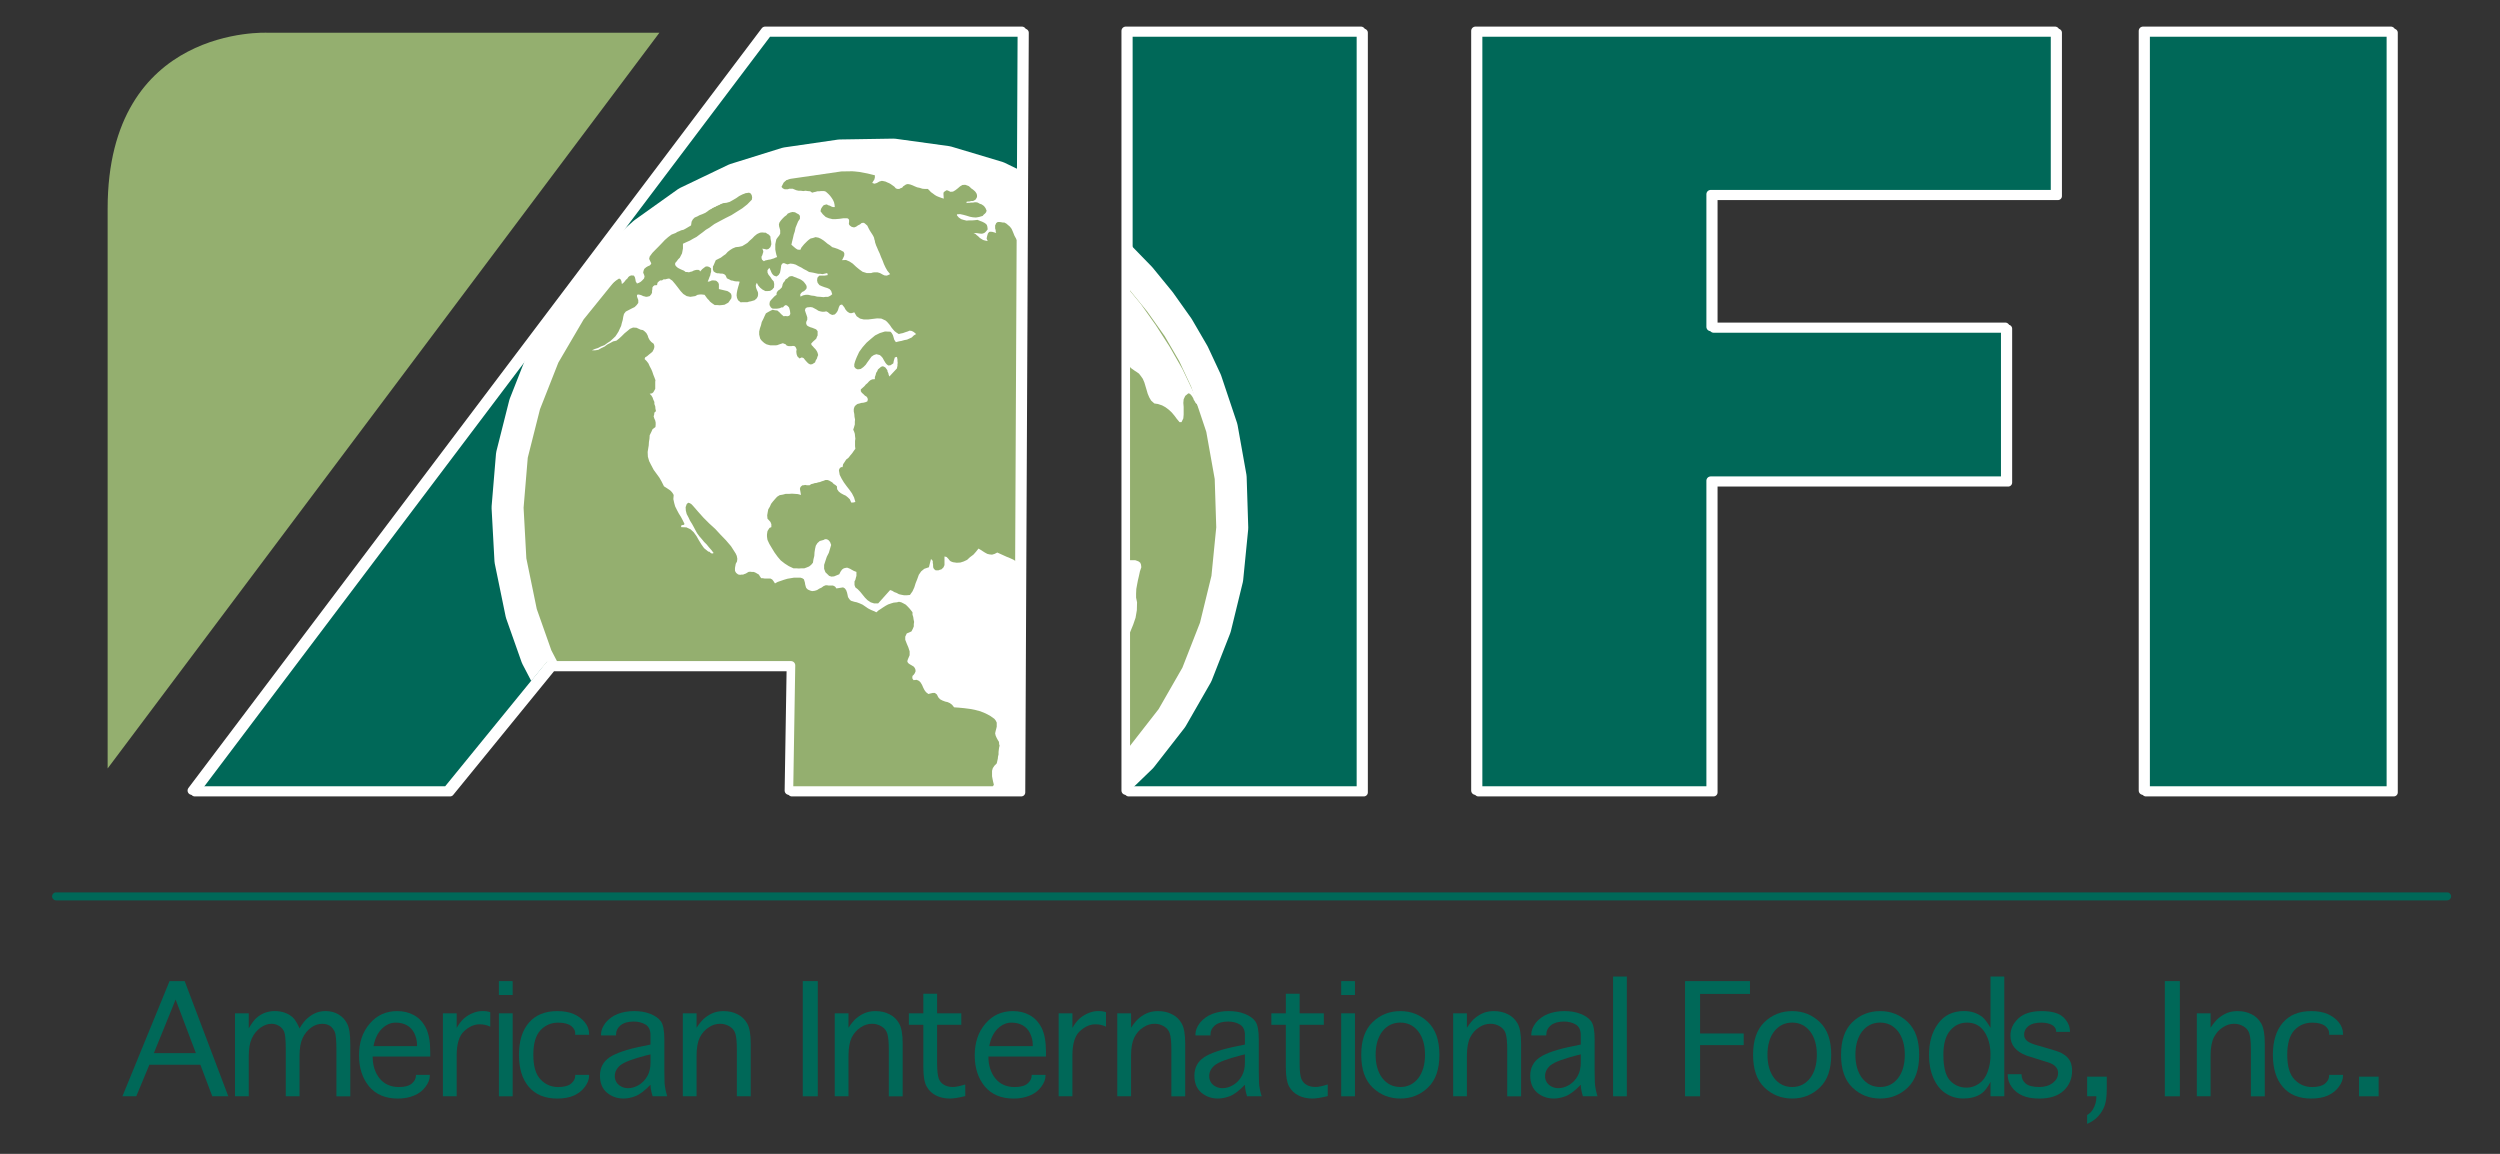 <?xml version="1.0" encoding="utf-8"?>
<!-- Generator: Adobe Illustrator 15.0.0, SVG Export Plug-In . SVG Version: 6.00 Build 0)  -->
<!DOCTYPE svg PUBLIC "-//W3C//DTD SVG 1.1//EN" "http://www.w3.org/Graphics/SVG/1.1/DTD/svg11.dtd">
<svg version="1.1" id="Layer_1" xmlns="http://www.w3.org/2000/svg" xmlns:xlink="http://www.w3.org/1999/xlink" x="0px" y="0px"
	 width="234px" height="108px" viewBox="0 0 234 108" enable-background="new 0 0 234 108" xml:space="preserve">
<rect x="0" y="0" width="234" height="108" fill="#333333" stroke="none"/>
<g>
	<g>
		<path fill="#006858" d="M16.438,93.561l-2.036,5.01h3.932L16.438,93.561z M13.983,99.658l-1.228,2.955h-1.297l4.411-10.779h1.417
			l4.082,10.779h-1.497l-1.118-2.955H13.983z"/>
		<path fill="#006858" d="M23.284,98.84v3.773h-1.288v-7.766h1.288v1.406c0.27-0.469,0.519-0.798,0.759-1.008
			c0.239-0.2,0.499-0.36,0.778-0.458c0.29-0.101,0.589-0.151,0.909-0.151c0.319,0,0.628,0.053,0.918,0.151
			c0.289,0.098,0.539,0.249,0.759,0.446c0.209,0.201,0.419,0.541,0.628,1.02c0.27-0.449,0.529-0.777,0.789-0.986
			c0.25-0.211,0.519-0.371,0.789-0.479c0.269-0.101,0.559-0.151,0.868-0.151c0.439,0,0.838,0.1,1.198,0.311
			c0.35,0.199,0.629,0.498,0.818,0.879c0.2,0.379,0.29,1.02,0.29,1.938v4.85h-1.298v-4.312c0-0.907-0.049-1.487-0.16-1.727
			c-0.109-0.239-0.259-0.431-0.449-0.558c-0.2-0.121-0.429-0.19-0.699-0.19c-0.389,0-0.749,0.118-1.068,0.358
			c-0.329,0.239-0.589,0.56-0.778,0.957c-0.199,0.409-0.299,0.969-0.299,1.697v3.773h-1.287v-4.312c0-0.908-0.05-1.488-0.15-1.727
			c-0.1-0.239-0.26-0.42-0.479-0.549c-0.22-0.131-0.449-0.199-0.708-0.199c-0.349,0-0.699,0.129-1.038,0.369
			c-0.34,0.25-0.609,0.58-0.799,0.988C23.384,97.594,23.284,98.141,23.284,98.84z"/>
		<path fill="#006858" d="M34.96,97.921h4.072v-0.157c0-0.361-0.09-0.711-0.25-1.049c-0.169-0.34-0.409-0.59-0.699-0.75
			c-0.299-0.169-0.648-0.248-1.047-0.248c-0.469,0-0.898,0.188-1.298,0.578C35.35,96.686,35.09,97.223,34.96,97.921z
			 M38.933,100.677v-0.071h1.297v0.071c0,0.349-0.139,0.698-0.409,1.058c-0.27,0.361-0.619,0.629-1.068,0.809
			c-0.439,0.189-0.948,0.28-1.517,0.28c-1.167,0-2.056-0.38-2.694-1.138c-0.628-0.771-0.938-1.737-0.938-2.906
			c0-1.196,0.33-2.184,0.998-2.963c0.668-0.789,1.526-1.178,2.575-1.178c0.579,0,1.097,0.119,1.567,0.379
			c0.469,0.25,0.838,0.648,1.118,1.188c0.27,0.539,0.409,1.288,0.409,2.256v0.429H34.88c0,0.828,0.22,1.508,0.649,2.047
			c0.439,0.539,1.038,0.809,1.807,0.809c0.559,0,0.958-0.111,1.217-0.33C38.803,101.195,38.933,100.945,38.933,100.677z"/>
		<path fill="#006858" d="M42.745,98.779v3.834h-1.288v-7.766h1.288v1.366c0.22-0.389,0.459-0.696,0.719-0.918
			c0.259-0.209,0.529-0.379,0.828-0.487c0.29-0.119,0.589-0.172,0.888-0.172c0.279,0,0.509,0.03,0.709,0.11v1.349
			c-0.31-0.15-0.639-0.221-0.998-0.221c-0.489,0-0.979,0.21-1.447,0.641C42.984,96.936,42.745,97.691,42.745,98.779z"/>
		<path fill="#006858" d="M47.984,93.132h-1.288v-1.298h1.288V93.132z M46.696,102.613v-7.766h1.288v7.766H46.696z"/>
		<path fill="#006858" d="M53.842,100.677v-0.071h1.298v0.071c0,0.349-0.13,0.698-0.399,1.058c-0.259,0.351-0.609,0.619-1.028,0.809
			c-0.429,0.189-0.948,0.28-1.547,0.28c-1.157,0-2.035-0.36-2.664-1.089c-0.619-0.719-0.928-1.726-0.928-3.004
			c0-1.276,0.309-2.285,0.928-3.004c0.629-0.729,1.507-1.088,2.664-1.088c0.599,0,1.118,0.09,1.547,0.279
			c0.419,0.189,0.769,0.449,1.028,0.77c0.27,0.33,0.399,0.697,0.399,1.098v0.068h-1.298v-0.068c0.02-0.29-0.109-0.538-0.369-0.749
			c-0.27-0.209-0.678-0.318-1.228-0.318c-0.658,0-1.208,0.238-1.656,0.708c-0.449,0.479-0.669,1.247-0.669,2.305
			c0,1.06,0.22,1.826,0.669,2.297c0.449,0.479,0.998,0.719,1.656,0.719c0.549,0,0.958-0.111,1.208-0.319
			C53.712,101.205,53.842,100.965,53.842,100.677z"/>
		<path fill="#006858" d="M60.888,99.458v-0.769l-0.379,0.09c-1.268,0.33-2.076,0.629-2.435,0.919
			c-0.35,0.288-0.529,0.629-0.529,1.026c0,0.211,0.05,0.399,0.16,0.58c0.11,0.17,0.259,0.309,0.469,0.408
			c0.2,0.102,0.409,0.141,0.609,0.141c0.349,0,0.698-0.101,1.038-0.311c0.329-0.208,0.598-0.499,0.789-0.848
			C60.798,100.338,60.888,99.93,60.888,99.458z M62.454,102.613h-1.367c-0.13-0.42-0.2-0.779-0.2-1.08
			c-0.549,0.561-1.018,0.919-1.417,1.068c-0.389,0.149-0.759,0.221-1.118,0.221c-0.599,0-1.117-0.191-1.556-0.559
			c-0.429-0.382-0.639-0.9-0.639-1.568c0-0.748,0.3-1.326,0.909-1.736c0.608-0.398,1.656-0.758,3.143-1.047l0.679-0.141v-0.869
			c0-0.479-0.149-0.807-0.459-0.998c-0.31-0.188-0.679-0.287-1.118-0.287c-0.519,0-0.928,0.119-1.217,0.348
			c-0.29,0.24-0.429,0.52-0.429,0.828v0.121h-1.408v-0.109c0-0.34,0.14-0.699,0.419-1.068c0.29-0.358,0.669-0.639,1.138-0.829
			c0.469-0.179,0.988-0.269,1.547-0.269c0.549,0,1.057,0.079,1.506,0.26c0.459,0.181,0.789,0.408,0.999,0.709
			c0.209,0.299,0.319,0.857,0.319,1.687v3.015c0,0.328,0.01,0.678,0.02,1.037C62.225,101.704,62.305,102.133,62.454,102.613z"/>
		<path fill="#006858" d="M65.199,98.801v3.812h-1.288v-7.766h1.288v1.348c0.279-0.42,0.539-0.738,0.798-0.938
			c0.259-0.21,0.529-0.358,0.808-0.468c0.28-0.1,0.589-0.15,0.928-0.15c0.489,0,0.928,0.1,1.307,0.301
			c0.39,0.188,0.688,0.487,0.908,0.877c0.209,0.379,0.319,0.996,0.319,1.855v4.941H68.97V98.23c0-0.697-0.05-1.188-0.14-1.478
			c-0.089-0.289-0.269-0.521-0.539-0.679c-0.27-0.159-0.559-0.249-0.878-0.249c-0.379,0-0.738,0.108-1.078,0.34
			c-0.35,0.219-0.619,0.528-0.829,0.928C65.309,97.493,65.199,98.061,65.199,98.801z"/>
		<rect x="75.139" y="91.834" fill="#006858" width="1.407" height="10.779"/>
		<path fill="#006858" d="M79.42,98.801v3.812h-1.288v-7.766h1.288v1.348c0.279-0.42,0.539-0.738,0.799-0.938
			c0.259-0.21,0.528-0.358,0.809-0.468c0.279-0.1,0.588-0.15,0.927-0.15c0.49,0,0.929,0.1,1.308,0.301
			c0.389,0.188,0.688,0.487,0.908,0.877c0.21,0.379,0.319,0.996,0.319,1.855v4.941h-1.297V98.23c0-0.697-0.05-1.188-0.14-1.478
			c-0.09-0.289-0.27-0.521-0.539-0.679c-0.269-0.159-0.559-0.249-0.878-0.249c-0.379,0-0.738,0.108-1.078,0.34
			c-0.349,0.219-0.619,0.528-0.829,0.928C79.53,97.493,79.42,98.061,79.42,98.801z"/>
		<path fill="#006858" d="M90.348,101.505v1.087c-0.629,0.16-1.108,0.23-1.437,0.23c-0.49,0-0.918-0.09-1.308-0.289
			c-0.379-0.19-0.679-0.48-0.878-0.85c-0.2-0.369-0.3-0.959-0.3-1.767v-3.992h-1.357v-1.077h1.357v-1.836h1.288v1.836h2.265v1.077
			h-2.265v3.623c0,0.677,0.06,1.156,0.16,1.427c0.11,0.26,0.279,0.459,0.509,0.577c0.229,0.132,0.499,0.191,0.818,0.191
			C89.45,101.744,89.839,101.664,90.348,101.505z"/>
		<path fill="#006858" d="M92.594,97.921h4.071v-0.157c0-0.361-0.09-0.711-0.25-1.049c-0.169-0.34-0.409-0.59-0.699-0.75
			c-0.299-0.169-0.648-0.248-1.047-0.248c-0.47,0-0.898,0.188-1.298,0.578C92.983,96.686,92.723,97.223,92.594,97.921z
			 M96.565,100.677v-0.071h1.297v0.071c0,0.349-0.139,0.698-0.409,1.058c-0.27,0.361-0.619,0.629-1.068,0.809
			c-0.439,0.189-0.948,0.28-1.518,0.28c-1.167,0-2.055-0.38-2.694-1.138c-0.628-0.771-0.938-1.737-0.938-2.906
			c0-1.196,0.329-2.184,0.998-2.963c0.668-0.789,1.526-1.178,2.575-1.178c0.579,0,1.097,0.119,1.567,0.379
			c0.469,0.25,0.838,0.648,1.118,1.188c0.27,0.539,0.409,1.288,0.409,2.256v0.429h-5.389c0,0.828,0.22,1.508,0.648,2.047
			c0.439,0.539,1.038,0.809,1.806,0.809c0.559,0,0.958-0.111,1.218-0.33C96.436,101.195,96.565,100.945,96.565,100.677z"/>
		<path fill="#006858" d="M100.377,98.779v3.834H99.09v-7.766h1.288v1.366c0.22-0.389,0.459-0.696,0.719-0.918
			c0.259-0.209,0.529-0.379,0.828-0.487c0.29-0.119,0.589-0.172,0.888-0.172c0.27,0,0.509,0.03,0.709,0.11v1.349
			c-0.309-0.15-0.638-0.221-0.998-0.221c-0.489,0-0.978,0.21-1.448,0.641C100.617,96.936,100.377,97.691,100.377,98.779z"/>
		<path fill="#006858" d="M105.866,98.801v3.812h-1.288v-7.766h1.288v1.348c0.28-0.42,0.539-0.738,0.799-0.938
			c0.259-0.21,0.528-0.358,0.809-0.468c0.279-0.1,0.588-0.15,0.927-0.15c0.489,0,0.929,0.1,1.308,0.301
			c0.39,0.188,0.689,0.487,0.908,0.877c0.21,0.379,0.319,0.996,0.319,1.855v4.941h-1.297V98.23c0-0.697-0.05-1.188-0.14-1.478
			c-0.09-0.289-0.27-0.521-0.539-0.679c-0.27-0.159-0.56-0.249-0.878-0.249c-0.379,0-0.739,0.108-1.078,0.34
			c-0.35,0.219-0.619,0.528-0.828,0.928C105.977,97.493,105.866,98.061,105.866,98.801z"/>
		<path fill="#006858" d="M116.525,99.458v-0.769l-0.38,0.09c-1.267,0.33-2.076,0.629-2.435,0.919
			c-0.349,0.288-0.529,0.629-0.529,1.026c0,0.211,0.05,0.399,0.16,0.58c0.109,0.17,0.259,0.309,0.468,0.408
			c0.2,0.102,0.41,0.141,0.609,0.141c0.35,0,0.698-0.101,1.038-0.311c0.329-0.208,0.599-0.499,0.788-0.848
			C116.435,100.338,116.525,99.93,116.525,99.458z M118.092,102.613h-1.367c-0.129-0.42-0.2-0.779-0.2-1.08
			c-0.548,0.561-1.018,0.919-1.417,1.068c-0.389,0.149-0.758,0.221-1.118,0.221c-0.599,0-1.118-0.191-1.557-0.559
			c-0.429-0.382-0.638-0.9-0.638-1.568c0-0.748,0.299-1.326,0.908-1.736c0.609-0.398,1.657-0.758,3.144-1.047l0.679-0.141v-0.869
			c0-0.479-0.15-0.807-0.459-0.998c-0.31-0.188-0.679-0.287-1.118-0.287c-0.519,0-0.927,0.119-1.217,0.348
			c-0.29,0.24-0.429,0.52-0.429,0.828v0.121h-1.407v-0.109c0-0.34,0.14-0.699,0.419-1.068c0.29-0.358,0.669-0.639,1.138-0.829
			c0.47-0.179,0.988-0.269,1.547-0.269c0.549,0,1.058,0.079,1.508,0.26c0.458,0.181,0.787,0.408,0.997,0.709
			c0.209,0.299,0.318,0.857,0.318,1.687v3.015c0,0.328,0.012,0.678,0.021,1.037C117.861,101.704,117.941,102.133,118.092,102.613z"
			/>
		<path fill="#006858" d="M124.277,101.505v1.087c-0.627,0.16-1.105,0.23-1.437,0.23c-0.489,0-0.918-0.09-1.309-0.289
			c-0.378-0.19-0.679-0.48-0.878-0.85s-0.299-0.959-0.299-1.767v-3.992H119v-1.077h1.355v-1.836h1.289v1.836h2.266v1.077h-2.266
			v3.623c0,0.677,0.059,1.156,0.16,1.427c0.108,0.26,0.278,0.459,0.508,0.577c0.229,0.132,0.498,0.191,0.817,0.191
			C123.381,101.744,123.77,101.664,124.277,101.505z"/>
		<path fill="#006858" d="M126.824,93.132h-1.288v-1.298h1.288V93.132z M125.536,102.613v-7.766h1.288v7.766H125.536z"/>
		<path fill="#006858" d="M131.075,101.744c0.688,0,1.247-0.28,1.677-0.829c0.419-0.548,0.629-1.286,0.629-2.187
			c0-0.906-0.21-1.636-0.629-2.186c-0.43-0.548-0.988-0.827-1.677-0.827c-0.698,0-1.257,0.279-1.687,0.827
			c-0.418,0.55-0.63,1.277-0.63,2.186c0,0.899,0.212,1.639,0.63,2.187C129.818,101.464,130.377,101.744,131.075,101.744z
			 M131.075,102.822c-1.017,0-1.876-0.34-2.595-1.028s-1.068-1.706-1.068-3.063c0-1.356,0.35-2.375,1.068-3.063
			s1.578-1.028,2.595-1.028c1.007,0,1.866,0.34,2.585,1.028s1.068,1.707,1.068,3.063c0,1.357-0.351,2.375-1.068,3.063
			C132.941,102.482,132.082,102.822,131.075,102.822z"/>
		<path fill="#006858" d="M137.303,98.801v3.812h-1.287v-7.766h1.287v1.348c0.278-0.42,0.538-0.738,0.799-0.938
			c0.26-0.21,0.529-0.358,0.808-0.468c0.28-0.1,0.59-0.15,0.928-0.15c0.49,0,0.931,0.1,1.31,0.301
			c0.391,0.188,0.688,0.487,0.908,0.877c0.209,0.379,0.319,0.996,0.319,1.855v4.941h-1.299V98.23c0-0.697-0.05-1.188-0.14-1.478
			c-0.09-0.289-0.271-0.521-0.539-0.679c-0.27-0.159-0.561-0.249-0.879-0.249c-0.379,0-0.738,0.108-1.078,0.34
			c-0.35,0.219-0.617,0.528-0.828,0.928C137.412,97.493,137.303,98.061,137.303,98.801z"/>
		<path fill="#006858" d="M147.961,99.458v-0.769l-0.379,0.09c-1.268,0.33-2.076,0.629-2.436,0.919
			c-0.351,0.288-0.528,0.629-0.528,1.026c0,0.211,0.05,0.399,0.159,0.58c0.109,0.17,0.26,0.309,0.469,0.408
			c0.199,0.102,0.408,0.141,0.609,0.141c0.35,0,0.696-0.101,1.037-0.311c0.328-0.208,0.598-0.499,0.789-0.848
			C147.871,100.338,147.961,99.93,147.961,99.458z M149.527,102.613h-1.367c-0.129-0.42-0.199-0.779-0.199-1.08
			c-0.549,0.561-1.018,0.919-1.417,1.068c-0.39,0.149-0.759,0.221-1.118,0.221c-0.6,0-1.117-0.191-1.557-0.559
			c-0.43-0.382-0.639-0.9-0.639-1.568c0-0.748,0.299-1.326,0.908-1.736c0.606-0.398,1.655-0.758,3.143-1.047l0.68-0.141v-0.869
			c0-0.479-0.15-0.807-0.459-0.998c-0.309-0.188-0.68-0.287-1.118-0.287c-0.519,0-0.928,0.119-1.218,0.348
			c-0.289,0.24-0.43,0.52-0.43,0.828v0.121h-1.406v-0.109c0-0.34,0.141-0.699,0.418-1.068c0.291-0.358,0.67-0.639,1.139-0.829
			c0.471-0.179,0.988-0.269,1.549-0.269c0.547,0,1.056,0.079,1.506,0.26c0.459,0.181,0.787,0.408,0.998,0.709
			c0.209,0.299,0.318,0.857,0.318,1.687v3.015c0,0.328,0.012,0.678,0.021,1.037C149.299,101.704,149.377,102.133,149.527,102.613z"
			/>
		<rect x="150.984" y="91.404" fill="#006858" width="1.287" height="11.209"/>
		<polygon fill="#006858" points="159.127,102.613 157.721,102.613 157.721,91.834 163.799,91.834 163.799,93.032 159.127,93.032 
			159.127,96.732 163.209,96.732 163.209,97.822 159.127,97.822 		"/>
		<path fill="#006858" d="M167.75,101.744c0.688,0,1.248-0.28,1.677-0.829c0.419-0.548,0.63-1.286,0.63-2.187
			c0-0.906-0.211-1.636-0.63-2.186c-0.429-0.548-0.987-0.827-1.677-0.827c-0.698,0-1.256,0.279-1.686,0.827
			c-0.42,0.55-0.629,1.277-0.629,2.186c0,0.899,0.209,1.639,0.629,2.187C166.494,101.464,167.052,101.744,167.75,101.744z
			 M167.75,102.822c-1.018,0-1.875-0.34-2.594-1.028s-1.068-1.706-1.068-3.063c0-1.356,0.35-2.375,1.068-3.063
			s1.576-1.028,2.594-1.028c1.008,0,1.867,0.34,2.585,1.028c0.72,0.688,1.067,1.707,1.067,3.063c0,1.357-0.348,2.375-1.067,3.063
			C169.617,102.482,168.758,102.822,167.75,102.822z"/>
		<path fill="#006858" d="M175.984,101.744c0.688,0,1.246-0.28,1.676-0.829c0.419-0.548,0.63-1.286,0.63-2.187
			c0-0.906-0.211-1.636-0.63-2.186c-0.43-0.548-0.988-0.827-1.676-0.827c-0.699,0-1.258,0.279-1.688,0.827
			c-0.419,0.55-0.63,1.277-0.63,2.186c0,0.899,0.211,1.639,0.63,2.187C174.727,101.464,175.285,101.744,175.984,101.744z
			 M175.984,102.822c-1.019,0-1.877-0.34-2.596-1.028c-0.72-0.688-1.066-1.706-1.066-3.063c0-1.356,0.348-2.375,1.066-3.063
			s1.577-1.028,2.596-1.028c1.008,0,1.865,0.34,2.584,1.028s1.067,1.707,1.067,3.063c0,1.357-0.35,2.375-1.067,3.063
			C177.85,102.482,176.992,102.822,175.984,102.822z"/>
		<path fill="#006858" d="M186.312,98.729c0-0.877-0.199-1.605-0.58-2.164c-0.377-0.568-0.918-0.849-1.615-0.849
			c-0.639,0-1.167,0.248-1.586,0.748c-0.42,0.499-0.631,1.247-0.631,2.245c0,1.157,0.201,1.967,0.609,2.415
			c0.409,0.449,0.928,0.679,1.577,0.679c0.408,0,0.798-0.129,1.156-0.379c0.36-0.249,0.63-0.619,0.799-1.098
			C186.223,99.838,186.312,99.309,186.312,98.729z M186.312,96.205v-4.801h1.289v11.209h-1.289v-1.348
			c-0.271,0.498-0.528,0.848-0.777,1.036c-0.26,0.2-0.54,0.328-0.859,0.408c-0.309,0.08-0.617,0.11-0.928,0.11
			c-0.59,0-1.137-0.159-1.626-0.479c-0.499-0.318-0.88-0.799-1.158-1.438c-0.28-0.647-0.409-1.356-0.409-2.155
			c0-1.188,0.279-2.166,0.857-2.944c0.568-0.777,1.378-1.168,2.404-1.168c0.33,0,0.649,0.04,0.949,0.141
			c0.289,0.092,0.549,0.24,0.789,0.42C185.784,95.387,186.033,95.727,186.312,96.205z"/>
		<path fill="#006858" d="M187.92,100.576v-0.03h1.297v0.03c0,0.339,0.12,0.619,0.381,0.838c0.248,0.219,0.678,0.33,1.275,0.33
			c0.52,0,0.949-0.131,1.277-0.389c0.328-0.26,0.488-0.561,0.488-0.92c0-0.47-0.318-0.808-0.957-1.006l-0.658-0.201l-0.439-0.14
			l-0.889-0.28c-1.008-0.379-1.518-0.998-1.518-1.865c0-0.618,0.239-1.147,0.739-1.616c0.487-0.458,1.217-0.688,2.187-0.688
			c0.957,0,1.637,0.199,2.045,0.588c0.398,0.399,0.599,0.838,0.599,1.328v0.029h-1.286v-0.029c0-0.26-0.131-0.469-0.391-0.619
			c-0.26-0.148-0.598-0.219-1.027-0.219c-0.518,0-0.908,0.109-1.178,0.318c-0.27,0.22-0.408,0.48-0.408,0.799
			c0,0.239,0.09,0.43,0.27,0.588c0.168,0.15,0.469,0.28,0.889,0.4l0.617,0.179l0.449,0.13c0.629,0.18,1.02,0.311,1.168,0.381
			c0.16,0.079,0.31,0.168,0.469,0.289c0.211,0.158,0.369,0.368,0.479,0.598c0.101,0.24,0.15,0.511,0.15,0.828
			c0,0.729-0.261,1.349-0.779,1.848c-0.528,0.499-1.287,0.749-2.295,0.749c-0.628,0-1.158-0.091-1.576-0.28
			c-0.419-0.189-0.759-0.458-0.998-0.798C188.049,101.414,187.92,101.016,187.92,100.576z"/>
		<path fill="#006858" d="M195.354,105.197v-0.829c0.221-0.13,0.391-0.288,0.51-0.479c0.119-0.188,0.209-0.388,0.27-0.588
			c0.061-0.199,0.09-0.43,0.09-0.688h-0.867v-1.838h1.836v1.138c0,0.688-0.069,1.218-0.2,1.577c-0.13,0.359-0.328,0.689-0.599,0.988
			C196.123,104.777,195.773,105.018,195.354,105.197z"/>
		<rect x="202.629" y="91.834" fill="#006858" width="1.407" height="10.779"/>
		<path fill="#006858" d="M206.911,98.801v3.812h-1.288v-7.766h1.288v1.348c0.278-0.42,0.538-0.738,0.798-0.938
			c0.26-0.21,0.529-0.358,0.809-0.468c0.279-0.1,0.588-0.15,0.928-0.15c0.49,0,0.93,0.1,1.308,0.301
			c0.392,0.188,0.688,0.487,0.91,0.877c0.209,0.379,0.319,0.996,0.319,1.855v4.941h-1.299V98.23c0-0.697-0.051-1.188-0.141-1.478
			c-0.089-0.289-0.27-0.521-0.539-0.679c-0.268-0.159-0.559-0.249-0.877-0.249c-0.38,0-0.738,0.108-1.079,0.34
			c-0.349,0.219-0.618,0.528-0.827,0.928C207.021,97.493,206.911,98.061,206.911,98.801z"/>
		<path fill="#006858" d="M218.008,100.677v-0.071h1.299v0.071c0,0.349-0.131,0.698-0.399,1.058
			c-0.259,0.351-0.608,0.619-1.027,0.809c-0.43,0.189-0.948,0.28-1.548,0.28c-1.157,0-2.034-0.36-2.663-1.089
			c-0.619-0.719-0.929-1.726-0.929-3.004c0-1.276,0.31-2.285,0.929-3.004c0.629-0.729,1.506-1.088,2.663-1.088
			c0.6,0,1.118,0.09,1.548,0.279c0.419,0.189,0.769,0.449,1.027,0.77c0.27,0.33,0.399,0.697,0.399,1.098v0.068h-1.299v-0.068
			c0.021-0.29-0.109-0.538-0.367-0.749c-0.271-0.209-0.68-0.318-1.229-0.318c-0.66,0-1.208,0.238-1.657,0.708
			c-0.448,0.479-0.669,1.247-0.669,2.305c0,1.06,0.221,1.826,0.669,2.297c0.449,0.479,0.997,0.719,1.657,0.719
			c0.549,0,0.957-0.111,1.207-0.319C217.879,101.205,218.008,100.965,218.008,100.677z"/>
		<rect x="220.803" y="100.775" fill="#006858" width="1.836" height="1.838"/>
	</g>
	
		<line fill="none" stroke="#006858" stroke-width="0.749" stroke-linecap="round" stroke-linejoin="round" x1="5.251" y1="83.9" x2="229.046" y2="83.9"/>
	<path fill="#94AF6F" d="M61.72,3.064l-51.645,68.86V19.531c0-17.215,14.97-16.467,14.97-16.467H61.72z"/>
	<path fill="#006858" stroke="#FFFFFF" stroke-width="0.749" stroke-linecap="round" stroke-linejoin="round" d="M138.374,74.17
		h22.015V45.168h27.574v-14.4h-27.574V18.353h32.234V3.064h-54.249V74.17z M105.64,74.17h22.016V3.064H105.64V74.17z M74.114,74.17
		H95.59l0.329-71.105H71.888L18.228,74.17h23.901l9.551-11.717h22.624L74.114,74.17z M200.855,3.064h23.203V74.17h-23.203V3.064z"/>
	<g>
		<g>
			<defs>
				<path id="SVGID_1_" d="M137.875,73.671h22.016V44.669h27.572v-14.4h-27.572V17.854h32.232V2.565h-54.248V73.671z
					 M105.141,73.671h22.016V2.565h-22.016V73.671z M73.615,73.671h21.476L95.42,2.565H71.39L17.729,73.671H41.63l9.55-11.716
					h22.625L73.615,73.671z M200.357,2.565h23.201V73.67h-23.201V2.565z"/>
			</defs>
			<clipPath id="SVGID_2_">
				<use xlink:href="#SVGID_1_"  overflow="visible"/>
			</clipPath>
			<g clip-path="url(#SVGID_2_)">
				<polygon fill="#94AF6F" stroke="#FFFFFF" stroke-width="2.994" stroke-linecap="round" stroke-linejoin="round" points="
					112.886,35.639 114.363,40.049 115.19,44.68 115.34,49.41 114.871,54.15 113.753,58.73 112.026,63.143 109.691,67.213 
					106.828,70.887 103.395,74.199 99.642,76.954 95.58,79.18 91.329,80.846 86.817,81.875 82.247,82.312 77.627,82.094 
					73.056,81.217 68.944,79.868 64.973,77.932 61.25,75.428 57.867,72.463 54.833,69.08 52.278,65.396 50.232,61.475 
					48.795,57.404 47.777,52.454 47.508,47.504 47.917,42.594 49.115,37.844 50.911,33.283 53.396,29.042 56.529,25.169 
					60.282,21.806 64.314,18.933 68.814,16.777 73.615,15.28 78.625,14.551 83.635,14.472 88.625,15.16 93.394,16.587 
					97.846,18.763 100.181,20.21 102.466,21.926 104.632,23.842 106.729,25.998 108.574,28.253 110.28,30.658 111.708,33.113 				
					"/>
				<polygon fill="#FFFFFF" points="95.511,19.012 96,19.212 96.509,19.431 96.998,19.651 97.507,19.89 97.964,20.11 98.475,20.379 
					98.963,20.629 99.452,20.928 99.452,21.018 99.202,20.948 98.963,20.828 98.724,20.679 98.504,20.529 98.234,20.409 
					98.016,20.359 97.795,20.379 97.576,20.579 97.507,20.729 97.526,20.898 97.576,21.018 97.696,21.147 97.795,21.237 
					97.917,21.387 98.035,21.487 98.185,21.607 98.404,21.657 98.674,21.736 98.894,21.826 99.063,22.006 98.774,21.956 
					98.504,21.826 98.234,21.657 97.996,21.507 97.726,21.387 97.477,21.387 97.257,21.487 97.047,21.806 97.088,22.126 
					97.237,22.445 97.427,22.685 97.726,22.934 97.996,23.134 98.304,23.303 98.645,23.423 98.963,23.572 99.152,23.572 
					99.333,23.643 99.423,23.792 99.551,23.992 99.622,24.162 99.692,24.381 99.791,24.551 99.912,24.75 99.892,24.97 
					99.981,25.169 100.082,25.339 100.151,25.559 100.082,25.659 100.082,25.778 100.031,25.928 100.012,26.068 99.941,26.167 
					99.861,26.247 99.742,26.267 99.592,26.247 99.283,26.068 99.063,25.848 98.863,25.579 98.724,25.339 98.504,25.069 
					98.284,24.87 97.996,24.721 97.677,24.75 97.456,24.721 97.217,24.65 96.998,24.531 96.868,24.352 96.897,24.262 96.998,24.182 
					97.117,24.112 97.237,24.062 97.337,23.992 97.427,23.912 97.456,23.792 97.427,23.623 97.217,23.204 96.947,23.004 
					96.608,22.904 96.259,22.884 95.9,22.834 95.53,22.765 95.261,22.595 95.071,22.275 94.951,22.056 94.872,21.856 94.782,21.637 
					94.683,21.417 94.532,21.218 94.392,21.098 94.193,20.928 94.004,20.828 93.854,20.828 93.704,20.798 93.563,20.778 
					93.394,20.778 93.245,20.878 93.195,20.999 93.145,21.098 93.145,21.237 93.145,21.387 93.195,21.537 93.195,21.657 
					93.245,21.806 93.075,21.757 92.906,21.707 92.736,21.687 92.586,21.707 92.466,21.856 92.396,22.096 92.347,22.325 
					92.447,22.565 92.198,22.515 92.027,22.465 91.858,22.365 91.718,22.275 91.567,22.126 91.418,22.006 91.279,21.876 
					91.11,21.806 91.279,21.806 91.468,21.826 91.668,21.856 91.858,21.876 92.008,21.856 92.178,21.776 92.316,21.637 
					92.447,21.467 92.417,21.218 92.367,21.048 92.247,20.928 92.127,20.848 91.928,20.749 91.788,20.698 91.618,20.629 
					91.498,20.579 91.249,20.609 91.01,20.629 90.71,20.629 90.47,20.649 90.182,20.579 89.961,20.509 89.742,20.359 89.572,20.16 
					89.572,20.06 89.862,20.04 90.182,20.11 90.47,20.189 90.79,20.289 91.059,20.339 91.35,20.359 91.638,20.31 91.977,20.21 
					92.077,20.09 92.198,19.99 92.296,19.87 92.347,19.721 92.247,19.481 92.098,19.281 91.887,19.132 91.689,19.062 91.519,18.962 
					91.369,18.933 91.229,18.933 91.08,18.962 90.91,18.962 90.74,18.982 90.59,18.982 90.47,19.012 90.47,18.893 90.59,18.862 
					90.74,18.862 90.91,18.812 91.08,18.812 91.18,18.763 91.299,18.693 91.369,18.593 91.448,18.443 91.448,18.254 91.398,18.104 
					91.299,17.954 91.199,17.854 91.059,17.735 90.91,17.635 90.79,17.515 90.67,17.415 90.352,17.295 90.082,17.315 89.862,17.445 
					89.642,17.635 89.422,17.805 89.203,17.934 88.963,17.954 88.724,17.834 88.605,17.805 88.475,17.885 88.335,17.984 
					88.305,18.124 88.335,18.593 88.116,18.523 87.896,18.443 87.676,18.353 87.507,18.254 87.307,18.104 87.137,17.984 
					86.998,17.834 86.848,17.685 86.578,17.685 86.339,17.665 86.089,17.585 85.85,17.535 85.63,17.445 85.41,17.346 85.192,17.266 
					84.972,17.226 84.802,17.266 84.683,17.346 84.533,17.445 84.444,17.565 84.293,17.615 84.174,17.685 84.004,17.685 
					83.854,17.635 83.705,17.465 83.535,17.346 83.366,17.226 83.225,17.146 83.056,17.076 82.886,16.996 82.707,16.956 
					82.538,16.927 82.297,16.996 82.077,17.126 81.858,17.196 81.639,17.126 81.738,16.956 81.837,16.807 81.888,16.607 
					81.888,16.407 81.2,16.238 80.471,16.098 79.743,15.999 79.034,15.968 78.285,15.968 77.577,16.068 76.898,16.138 76.29,16.288 
					75.83,16.368 75.361,16.437 74.902,16.458 74.463,16.557 74.024,16.657 73.635,16.827 73.346,17.096 73.146,17.495 
					73.276,17.635 73.445,17.715 73.565,17.715 73.735,17.715 73.874,17.665 74.054,17.665 74.194,17.665 74.363,17.735 
					74.533,17.805 74.753,17.854 74.972,17.854 75.192,17.885 75.391,17.854 75.611,17.885 75.83,17.904 76.02,18.034 76.19,17.984 
					76.339,17.954 76.509,17.904 76.679,17.904 76.828,17.885 76.998,17.885 77.138,17.885 77.288,17.934 77.407,18.034 
					77.557,18.174 77.696,18.323 77.846,18.523 77.966,18.713 78.066,18.933 78.115,19.162 78.136,19.381 77.966,19.381 
					77.816,19.331 77.677,19.252 77.527,19.212 77.387,19.132 77.238,19.162 77.088,19.212 76.948,19.381 76.848,19.551 
					76.798,19.771 77.018,20.06 77.288,20.31 77.577,20.429 77.916,20.509 78.236,20.509 78.595,20.479 78.944,20.429 
					79.303,20.429 79.403,20.479 79.473,20.579 79.473,20.679 79.473,20.798 79.453,20.898 79.473,21.018 79.553,21.118 
					79.723,21.237 79.942,21.287 80.131,21.218 80.302,21.098 80.501,20.999 80.641,20.878 80.811,20.848 80.93,20.898 
					81.18,21.118 81.3,21.367 81.418,21.587 81.54,21.776 81.688,22.006 81.738,22.096 81.809,22.246 81.837,22.396 81.888,22.545 
					81.907,22.685 81.958,22.834 82.008,22.984 82.077,23.134 82.198,23.423 82.347,23.743 82.467,24.062 82.617,24.401 
					82.736,24.721 82.886,25.04 83.056,25.339 83.315,25.659 83.176,25.729 83.006,25.798 82.787,25.778 82.636,25.708 
					82.368,25.559 82.128,25.489 81.978,25.489 81.837,25.489 81.688,25.509 81.54,25.559 81.13,25.559 80.741,25.439 
					80.421,25.209 80.131,24.97 79.812,24.671 79.523,24.481 79.184,24.332 78.814,24.352 78.914,24.162 79.014,23.942 
					79.034,23.743 78.964,23.572 78.814,23.493 78.694,23.423 78.525,23.353 78.425,23.303 78.136,23.204 77.896,23.134 
					77.677,22.955 77.458,22.814 77.258,22.645 77.068,22.495 76.828,22.345 76.609,22.246 76.339,22.195 76.09,22.275 
					75.87,22.325 75.7,22.445 75.561,22.565 75.411,22.715 75.262,22.864 75.122,23.034 75.002,23.184 74.922,23.374 74.753,23.374 
					74.633,23.353 74.513,23.273 74.443,23.224 74.244,23.054 74.074,22.904 74.144,22.595 74.224,22.275 74.294,21.956 
					74.393,21.657 74.463,21.317 74.583,21.018 74.703,20.729 74.872,20.479 74.872,20.31 74.872,20.21 74.803,20.11 74.753,20.06 
					74.583,19.97 74.413,19.87 74.174,19.841 73.974,19.89 73.735,19.99 73.615,20.14 73.415,20.289 73.246,20.459 73.096,20.629 
					72.956,20.828 72.906,20.999 72.926,21.197 72.976,21.367 73.026,21.557 73.026,21.707 73.026,21.876 72.926,22.056 
					72.787,22.226 72.667,22.396 72.617,22.615 72.567,22.864 72.567,23.104 72.567,23.353 72.617,23.623 72.667,23.842 
					72.737,24.062 72.586,24.112 72.447,24.182 72.278,24.231 72.127,24.281 71.929,24.312 71.759,24.352 71.619,24.381 
					71.499,24.451 71.329,24.312 71.28,24.162 71.28,24.012 71.35,23.892 71.399,23.723 71.449,23.572 71.419,23.423 71.35,23.273 
					71.539,23.303 71.759,23.353 71.929,23.303 72.108,23.134 72.198,22.864 72.178,22.615 72.127,22.365 72.108,22.126 
					71.958,21.956 71.809,21.876 71.668,21.776 71.519,21.776 71.35,21.757 71.15,21.776 71.03,21.826 70.86,21.906 70.621,22.096 
					70.401,22.325 70.182,22.515 69.962,22.734 69.723,22.884 69.473,23.034 69.164,23.104 68.864,23.134 68.576,23.253 
					68.335,23.403 68.116,23.572 67.917,23.792 67.697,23.942 67.478,24.112 67.238,24.231 66.999,24.352 66.898,24.581 
					66.799,24.82 66.729,24.94 66.729,25.09 66.729,25.24 66.799,25.409 66.948,25.509 67.118,25.579 67.258,25.579 67.458,25.608 
					67.607,25.608 67.777,25.659 67.917,25.778 68.037,26.048 68.136,26.098 68.286,26.167 68.425,26.247 68.576,26.267 
					68.745,26.317 68.895,26.337 69.064,26.337 69.233,26.367 69.164,26.617 69.084,26.886 69.014,27.156 68.964,27.425 
					68.944,27.645 68.984,27.884 69.084,28.104 69.333,28.303 69.473,28.283 69.623,28.283 69.792,28.283 69.962,28.283 
					70.112,28.233 70.282,28.204 70.451,28.154 70.621,28.104 70.84,27.914 70.94,27.715 70.96,27.515 70.94,27.345 70.84,27.125 
					70.761,26.906 70.741,26.686 70.84,26.467 70.96,26.707 71.15,26.926 71.37,27.105 71.639,27.245 71.838,27.245 72.078,27.226 
					72.278,27.105 72.447,26.906 72.467,26.586 72.417,26.337 72.247,26.147 72.108,25.928 71.929,25.708 71.838,25.509 
					71.838,25.289 72.008,25.069 72.058,25.169 72.127,25.309 72.178,25.439 72.247,25.579 72.318,25.679 72.417,25.778 
					72.517,25.829 72.687,25.878 72.887,25.729 73.006,25.528 73.056,25.289 73.096,25.04 73.125,24.82 73.226,24.671 
					73.365,24.621 73.705,24.75 73.974,24.671 74.244,24.701 74.483,24.771 74.753,24.92 75.002,25.04 75.241,25.189 75.481,25.309 
					75.73,25.459 75.92,25.489 76.139,25.528 76.359,25.579 76.579,25.628 76.778,25.628 76.998,25.659 77.218,25.608 
					77.427,25.559 77.458,25.659 77.478,25.748 77.308,25.778 77.168,25.798 77.018,25.798 76.868,25.798 76.698,25.798 
					76.609,25.878 76.509,25.998 76.479,26.247 76.529,26.467 76.698,26.686 76.918,26.786 77.188,26.886 77.427,26.956 
					77.646,27.056 77.796,27.226 77.896,27.544 77.696,27.695 77.507,27.784 77.288,27.784 77.088,27.814 76.778,27.784 
					76.479,27.765 76.219,27.695 75.95,27.665 75.651,27.595 75.411,27.595 75.171,27.645 74.922,27.765 74.902,27.564 
					74.972,27.445 75.092,27.325 75.262,27.245 75.391,27.125 75.481,27.025 75.511,26.856 75.461,26.686 75.341,26.517 
					75.221,26.367 75.072,26.247 74.952,26.167 74.803,26.098 74.663,26.048 74.513,25.978 74.363,25.928 74.174,25.848 
					74.024,25.848 73.854,25.898 73.705,26.048 73.535,26.147 73.445,26.317 73.315,26.467 73.246,26.637 73.226,26.756 
					73.176,26.906 73.076,27.006 72.976,27.105 72.836,27.195 72.756,27.295 72.687,27.425 72.687,27.595 72.537,27.695 
					72.417,27.814 72.278,27.964 72.148,28.104 72.058,28.233 72.028,28.403 72.028,28.553 72.148,28.772 72.278,28.872 
					72.417,28.892 72.567,28.892 72.707,28.892 72.856,28.872 73.006,28.842 73.146,28.772 73.296,28.772 73.365,28.673 
					73.465,28.592 73.565,28.553 73.705,28.623 73.854,28.772 73.924,29.012 73.954,29.181 73.974,29.381 73.924,29.481 
					73.874,29.551 73.785,29.58 73.705,29.601 73.515,29.58 73.346,29.601 73.125,29.411 72.956,29.231 72.756,29.062 
					72.537,29.042 72.318,28.992 72.108,29.092 71.888,29.212 71.689,29.331 71.569,29.58 71.449,29.85 71.3,30.139 71.23,30.439 
					71.13,30.729 71.06,31.027 71.06,31.317 71.15,31.687 71.25,31.836 71.399,31.985 71.539,32.105 71.739,32.226 71.909,32.275 
					72.108,32.325 72.298,32.325 72.497,32.325 72.617,32.325 72.756,32.305 72.887,32.255 73.026,32.206 73.276,32.125 
					73.535,32.226 73.635,32.345 73.805,32.395 73.954,32.395 74.094,32.395 74.224,32.375 74.363,32.395 74.463,32.475 
					74.563,32.694 74.533,32.914 74.563,33.153 74.633,33.353 74.832,33.552 75.052,33.453 75.221,33.522 75.361,33.703 
					75.531,33.892 75.651,34.012 75.83,34.111 76.02,34.091 76.29,33.922 76.359,33.723 76.459,33.572 76.509,33.402 76.579,33.233 
					76.529,33.034 76.479,32.914 76.389,32.764 76.31,32.665 76.19,32.545 76.09,32.425 75.97,32.305 75.92,32.175 76.02,32.056 
					76.139,31.936 76.29,31.806 76.409,31.687 76.459,31.536 76.529,31.397 76.529,31.177 76.529,30.998 76.389,30.828 
					76.219,30.758 76.02,30.678 75.85,30.629 75.651,30.539 75.531,30.459 75.461,30.309 75.461,30.139 75.561,29.92 75.561,29.701 
					75.481,29.461 75.411,29.261 75.341,29.042 75.391,28.872 75.531,28.772 75.87,28.742 76.05,28.772 76.239,28.872 
					76.409,28.962 76.609,29.092 76.778,29.142 76.968,29.181 77.138,29.181 77.337,29.142 77.478,29.212 77.677,29.381 
					77.896,29.481 78.136,29.431 78.236,29.331 78.335,29.212 78.405,29.092 78.455,28.962 78.505,28.792 78.555,28.673 
					78.625,28.553 78.814,28.503 78.914,28.623 79.034,28.772 79.133,28.962 79.283,29.142 79.403,29.231 79.553,29.311 
					79.723,29.311 79.962,29.231 80.182,29.601 80.501,29.82 80.84,29.9 81.28,29.9 81.688,29.85 82.107,29.8 82.496,29.82 
					82.886,30 83.026,30.119 83.176,30.289 83.315,30.459 83.445,30.658 83.584,30.828 83.734,30.998 83.904,31.127 84.124,31.267 
					84.313,31.217 84.513,31.177 84.731,31.098 84.953,31.027 85.142,30.948 85.341,30.978 85.531,31.077 85.75,31.267 
					85.531,31.397 85.341,31.586 85.122,31.687 84.901,31.786 84.633,31.836 84.393,31.906 84.124,31.956 83.854,32.025 
					83.705,31.806 83.635,31.566 83.584,31.397 83.535,31.297 83.445,31.148 83.345,31.048 82.835,31.027 82.347,31.177 
					81.907,31.397 81.498,31.736 81.109,32.075 80.741,32.495 80.421,32.934 80.202,33.402 80.111,33.623 80.032,33.842 
					79.962,34.091 79.962,34.331 80.082,34.481 80.231,34.561 80.401,34.561 80.571,34.531 80.811,34.36 81.03,34.142 81.2,33.892 
					81.398,33.623 81.569,33.383 81.789,33.233 82.029,33.153 82.347,33.233 82.467,33.333 82.617,33.502 82.736,33.723 
					82.886,33.972 83.006,34.111 83.146,34.211 83.345,34.191 83.615,34.012 83.654,33.792 83.705,33.623 83.754,33.453 
					83.954,33.402 83.974,33.502 84.004,33.652 84.004,33.792 84.024,33.972 84.004,34.091 84.004,34.241 83.974,34.36 
					83.954,34.481 83.245,35.239 83.176,35.069 83.146,34.919 83.075,34.78 83.056,34.65 82.956,34.51 82.886,34.411 82.756,34.331 
					82.636,34.281 82.467,34.331 82.317,34.46 82.177,34.58 82.107,34.75 82.008,34.899 81.958,35.1 81.888,35.289 81.888,35.489 
					81.639,35.508 81.469,35.588 81.329,35.708 81.2,35.857 81.03,35.998 80.91,36.147 80.721,36.317 80.571,36.447 80.571,36.616 
					80.67,36.766 80.811,36.886 80.96,37.036 81.109,37.125 81.2,37.255 81.229,37.405 81.18,37.574 81.01,37.644 80.811,37.694 
					80.621,37.714 80.451,37.764 80.251,37.814 80.111,37.914 79.982,38.063 79.912,38.283 79.912,38.502 79.962,38.752 
					79.982,39.021 80.032,39.261 80.012,39.481 80.012,39.73 79.942,39.969 79.862,40.219 79.942,40.389 80.012,40.608 
					80.032,40.828 80.062,41.057 80.032,41.277 80.032,41.496 80.032,41.766 80.062,42.005 79.912,42.206 79.762,42.425 
					79.592,42.624 79.423,42.843 79.204,43.013 79.063,43.233 78.914,43.453 78.864,43.722 78.725,43.722 78.625,43.802 
					78.555,43.901 78.525,44.041 78.595,44.44 78.774,44.799 78.984,45.149 79.253,45.519 79.503,45.837 79.743,46.177 
					79.942,46.566 80.062,46.985 79.862,47.035 79.672,47.035 79.553,46.746 79.373,46.566 79.164,46.396 78.944,46.296 
					78.694,46.157 78.505,46.007 78.355,45.787 78.335,45.519 78.186,45.389 78.036,45.299 77.896,45.149 77.776,45.079 
					77.607,44.979 77.458,44.93 77.258,44.93 77.088,45 76.918,45.049 76.749,45.119 76.579,45.149 76.439,45.199 76.259,45.219 
					76.12,45.269 75.92,45.318 75.78,45.418 75.631,45.418 75.511,45.418 75.361,45.389 75.241,45.418 75.122,45.418 75.022,45.488 
					74.922,45.588 74.872,45.758 74.972,46.327 74.683,46.247 74.413,46.227 74.124,46.207 73.854,46.227 73.535,46.227 
					73.276,46.296 72.976,46.347 72.737,46.496 72.537,46.716 72.347,46.936 72.178,47.155 72.058,47.425 71.909,47.674 
					71.858,47.943 71.809,48.232 71.838,48.552 71.979,48.702 72.127,48.872 72.148,48.952 72.198,49.051 72.198,49.191 
					72.198,49.341 72.028,49.41 71.929,49.56 71.838,49.71 71.809,49.879 71.789,50.03 71.789,50.199 71.809,50.369 71.838,50.539 
					72.008,50.906 72.247,51.307 72.497,51.716 72.787,52.115 73.076,52.454 73.445,52.743 73.834,52.992 74.264,53.193 
					74.513,53.193 74.782,53.212 75.022,53.193 75.292,53.193 75.511,53.113 75.73,53.023 75.92,52.873 76.09,52.673 76.139,52.355 
					76.219,52.035 76.239,51.696 76.29,51.376 76.359,51.076 76.509,50.837 76.729,50.638 77.088,50.539 77.218,50.468 
					77.337,50.468 77.427,50.488 77.557,50.567 77.696,50.737 77.796,51.007 77.696,51.346 77.577,51.745 77.387,52.115 
					77.258,52.504 77.138,52.873 77.138,53.242 77.258,53.561 77.607,53.9 77.816,53.971 78.066,53.951 78.306,53.852 
					78.555,53.752 78.674,53.512 78.814,53.312 78.984,53.193 79.204,53.143 79.333,53.143 79.453,53.193 79.573,53.242 
					79.692,53.312 79.912,53.433 80.162,53.532 80.162,53.702 80.162,53.9 80.111,54.07 80.062,54.271 79.982,54.42 79.982,54.59 
					79.982,54.759 80.062,54.979 80.282,55.148 80.521,55.396 80.741,55.668 80.96,55.938 81.2,56.178 81.498,56.377 81.809,56.477 
					82.198,56.477 83.315,55.229 83.515,55.298 83.705,55.418 83.924,55.498 84.144,55.618 84.363,55.668 84.613,55.717 
					84.873,55.717 85.171,55.688 85.41,55.35 85.58,54.979 85.701,54.59 85.85,54.22 86,53.802 86.219,53.481 86.509,53.242 
					86.948,53.093 87.137,52.334 87.237,52.404 87.307,52.525 87.307,52.673 87.337,52.843 87.337,52.992 87.357,53.143 
					87.427,53.263 87.576,53.382 87.697,53.382 87.846,53.382 87.966,53.332 88.116,53.293 88.305,53.113 88.404,52.893 
					88.404,52.085 88.605,52.135 88.794,52.334 88.865,52.435 88.963,52.525 89.063,52.573 89.203,52.624 89.552,52.673 
					89.892,52.653 90.201,52.554 90.521,52.404 90.79,52.154 91.11,51.916 91.35,51.646 91.588,51.346 91.759,51.447 91.958,51.576 
					92.178,51.716 92.417,51.845 92.636,51.895 92.856,51.916 93.096,51.845 93.345,51.716 93.563,51.815 93.784,51.916 
					94.004,52.015 94.223,52.115 94.413,52.186 94.632,52.285 94.852,52.384 95.071,52.525 95.46,52.573 95.799,52.483 
					96.089,52.255 96.408,52.015 96.648,51.745 96.967,51.576 97.287,51.576 97.677,51.866 97.896,51.866 98.115,51.866 
					98.335,51.866 98.574,51.866 98.774,51.866 98.983,51.936 99.152,52.035 99.353,52.234 99.452,52.355 99.551,52.504 
					99.592,52.653 99.592,52.843 99.402,53.023 99.202,53.193 99.113,53.263 99.063,53.363 99.033,53.481 99.063,53.632 
					99.152,53.831 99.302,53.971 99.452,53.971 99.672,54.001 99.861,53.971 100.082,53.951 100.28,53.881 100.501,53.9 
					100.79,53.752 101.08,53.632 101.368,53.512 101.688,53.412 101.957,53.263 102.247,53.143 102.497,52.973 102.736,52.774 
					103.075,52.573 103.464,52.554 103.834,52.604 104.243,52.704 104.611,52.743 104.971,52.743 105.31,52.653 105.68,52.435 
					105.849,52.435 106.069,52.435 106.258,52.435 106.458,52.504 106.578,52.554 106.729,52.673 106.797,52.843 106.828,53.093 
					106.697,53.481 106.607,53.9 106.508,54.319 106.428,54.739 106.358,55.129 106.338,55.547 106.338,55.938 106.428,56.377 
					106.409,57.115 106.288,57.823 106.069,58.462 105.799,59.12 105.51,59.76 105.261,60.428 105.051,61.087 104.951,61.795 
					104.822,61.994 104.732,62.213 104.583,62.434 104.442,62.652 104.272,62.854 104.103,63.072 103.953,63.291 103.854,63.512 
					103.534,63.95 103.175,64.439 102.836,64.909 102.497,65.377 102.177,65.816 101.957,66.336 101.787,66.875 101.787,67.484 
					101.469,67.782 101.229,68.122 100.979,68.461 100.741,68.811 100.471,69.1 100.201,69.4 99.861,69.59 99.503,69.74 
					99.253,69.889 99.132,70.107 99.063,70.328 99.033,70.598 98.983,70.816 98.914,71.036 98.744,71.205 98.504,71.336 
					98.134,71.406 97.866,71.605 97.626,71.824 97.427,72.145 97.217,72.414 96.998,72.702 96.749,72.952 96.528,73.172 96,73.661 
					95.58,74.23 95.291,74.838 95.071,75.479 94.802,76.086 94.513,76.727 94.094,77.293 93.563,77.803 93.415,77.932 
					93.245,78.032 93.025,78.053 92.885,77.982 92.447,77.213 92.497,76.675 92.536,76.186 92.536,75.695 92.586,75.258 
					92.586,74.789 92.686,74.33 92.805,73.859 93.025,73.441 92.956,73.172 92.906,72.932 92.856,72.663 92.856,72.414 
					92.856,72.145 92.926,71.896 93.075,71.675 93.294,71.455 93.345,71.236 93.394,71.018 93.415,70.816 93.464,70.616 
					93.464,70.398 93.485,70.207 93.515,69.988 93.563,69.788 93.515,69.639 93.515,69.52 93.485,69.4 93.415,69.3 93.294,69.08 
					93.195,68.861 93.145,68.641 93.195,68.412 93.245,68.223 93.294,68.021 93.294,67.803 93.294,67.634 93.195,67.434 
					93.075,67.283 92.666,66.994 92.247,66.775 91.759,66.576 91.299,66.455 90.79,66.355 90.251,66.285 89.742,66.236 
					89.303,66.205 89.114,65.966 88.914,65.816 88.695,65.717 88.475,65.668 88.206,65.566 87.985,65.447 87.816,65.258 
					87.697,65.009 87.507,64.859 87.307,64.859 87.088,64.909 86.897,64.959 86.678,64.789 86.529,64.59 86.408,64.35 
					86.309,64.119 86.169,63.881 86.02,63.73 85.8,63.631 85.511,63.662 85.41,63.531 85.391,63.412 85.41,63.262 85.511,63.173 
					85.63,63.003 85.701,62.822 85.68,62.652 85.611,62.504 85.511,62.383 85.391,62.314 85.261,62.234 85.171,62.186 
					85.042,62.096 84.972,62.016 84.922,61.895 84.972,61.725 85.142,61.326 85.142,60.967 85.022,60.598 84.873,60.248 
					84.731,59.879 84.731,59.59 84.873,59.29 85.311,59.102 85.441,58.852 85.531,58.631 85.531,58.412 85.561,58.212 
					85.511,57.973 85.48,57.754 85.41,57.533 85.41,57.312 85.261,57.115 85.122,56.945 84.953,56.766 84.782,56.598 84.562,56.477 
					84.363,56.377 84.144,56.326 83.954,56.377 83.654,56.406 83.414,56.477 83.126,56.576 82.905,56.695 82.666,56.846 
					82.447,56.994 82.227,57.135 82.029,57.312 81.759,57.186 81.519,57.085 81.249,56.945 81.03,56.795 80.741,56.598 
					80.471,56.477 80.202,56.377 79.962,56.326 79.643,56.227 79.503,56.087 79.373,55.887 79.333,55.688 79.283,55.469 
					79.204,55.248 79.083,55.078 78.914,54.979 78.285,55.078 78.186,54.93 78.086,54.859 77.966,54.809 77.846,54.809 
					77.696,54.809 77.557,54.809 77.407,54.779 77.288,54.779 77.088,54.859 76.898,54.999 76.679,55.1 76.479,55.229 
					76.259,55.298 76.02,55.328 75.83,55.277 75.611,55.18 75.461,55.029 75.411,54.879 75.361,54.689 75.341,54.54 75.292,54.371 
					75.241,54.22 75.092,54.121 74.922,54.07 74.613,54.07 74.313,54.07 74.004,54.121 73.705,54.17 73.365,54.271 73.076,54.371 
					72.787,54.47 72.537,54.609 72.397,54.39 72.278,54.239 72.108,54.15 71.929,54.15 71.739,54.15 71.569,54.15 71.399,54.121 
					71.25,54.121 71.13,53.951 71.03,53.782 70.86,53.683 70.721,53.602 70.551,53.532 70.372,53.532 70.202,53.512 70.062,53.532 
					69.942,53.602 69.812,53.683 69.673,53.731 69.553,53.782 69.403,53.782 69.284,53.802 69.134,53.782 69.064,53.752 
					68.915,53.632 68.844,53.532 68.794,53.412 68.794,53.312 68.794,53.163 68.814,53.043 68.844,52.893 68.864,52.774 
					68.984,52.554 69.014,52.305 68.964,52.035 68.864,51.815 68.425,51.127 67.946,50.567 67.427,50.03 66.948,49.51 66.389,49 
					65.85,48.462 65.341,47.893 64.873,47.354 64.733,47.205 64.583,47.104 64.414,47.055 64.274,47.185 64.174,47.475 
					64.194,47.793 64.274,48.113 64.444,48.433 64.583,48.731 64.783,49.051 64.952,49.361 65.122,49.68 65.262,49.929 
					65.461,50.199 65.681,50.449 65.9,50.718 66.14,50.957 66.359,51.227 66.579,51.476 66.799,51.765 66.649,51.815 66.529,51.765 
					66.409,51.646 66.29,51.626 65.9,51.307 65.651,50.957 65.411,50.567 65.192,50.179 64.923,49.809 64.633,49.54 64.244,49.361 
					63.755,49.341 63.755,49.191 63.885,49.141 63.975,49.141 64.074,49.051 63.905,48.702 63.735,48.382 63.535,48.063 
					63.366,47.744 63.196,47.404 63.106,47.085 63.026,46.716 63.056,46.327 62.957,46.157 62.856,46.027 62.737,45.907 
					62.637,45.837 62.368,45.658 62.148,45.519 61.929,45.079 61.719,44.71 61.45,44.34 61.181,43.972 60.96,43.552 60.761,43.163 
					60.641,42.744 60.621,42.305 60.671,41.985 60.721,41.686 60.741,41.367 60.791,41.057 60.811,40.738 60.96,40.438 
					61.081,40.169 61.35,39.969 61.37,39.75 61.37,39.56 61.33,39.361 61.25,39.191 61.181,38.972 61.23,38.802 61.25,38.622 
					61.399,38.482 61.35,38.263 61.33,38.034 61.25,37.814 61.25,37.624 61.15,37.405 61.081,37.205 60.96,37.005 60.811,36.855 
					61.031,36.816 61.15,36.716 61.25,36.546 61.33,36.396 61.33,36.147 61.33,35.958 61.33,35.728 61.35,35.588 61.25,35.319 
					61.15,35.069 61.061,34.8 60.96,34.561 60.811,34.281 60.691,34.012 60.521,33.792 60.332,33.603 60.401,33.433 60.552,33.353 
					60.691,33.233 60.811,33.133 61.061,32.934 61.181,32.714 61.23,32.574 61.25,32.445 61.23,32.305 61.181,32.175 60.96,32.006 
					60.811,31.836 60.691,31.616 60.621,31.397 60.501,31.177 60.352,31.027 60.183,30.898 59.962,30.858 59.574,30.678 
					59.254,30.658 58.965,30.778 58.726,30.978 58.456,31.198 58.187,31.467 57.947,31.687 57.697,31.886 57.388,31.956 
					57.118,32.105 56.83,32.255 56.58,32.445 56.26,32.595 56.001,32.744 55.681,32.794 55.392,32.794 55.681,32.665 55.971,32.574 
					56.26,32.425 56.58,32.305 56.849,32.105 57.118,31.936 57.358,31.716 57.598,31.487 57.747,31.267 57.897,31.027 
					58.017,30.758 58.136,30.509 58.207,30.219 58.286,29.95 58.336,29.651 58.406,29.381 58.576,29.161 58.865,29.012 
					59.134,28.872 59.403,28.742 59.594,28.553 59.743,28.353 59.743,28.083 59.623,27.765 59.623,27.595 59.763,27.564 
					59.913,27.595 60.062,27.645 60.202,27.715 60.332,27.744 60.472,27.784 60.621,27.765 60.811,27.715 60.96,27.544 
					61.031,27.395 61.031,27.226 61.061,27.076 61.061,26.926 61.13,26.806 61.25,26.707 61.499,26.686 61.54,26.467 61.669,26.337 
					61.789,26.247 61.958,26.247 62.108,26.147 62.278,26.147 62.448,26.098 62.637,26.068 62.927,26.267 63.196,26.586 
					63.446,26.906 63.705,27.245 63.955,27.515 64.274,27.715 64.613,27.784 65.073,27.715 65.292,27.595 65.511,27.564 
					65.701,27.564 65.95,27.595 66.021,27.695 66.12,27.834 66.22,27.964 66.359,28.104 66.459,28.233 66.609,28.353 66.749,28.453 
					66.898,28.553 67.118,28.553 67.358,28.573 67.578,28.553 67.816,28.522 67.997,28.423 68.166,28.333 68.306,28.134 
					68.456,27.914 68.476,27.695 68.425,27.495 68.256,27.345 68.086,27.245 67.288,27.056 67.288,26.836 67.288,26.617 
					67.238,26.467 67.188,26.417 67.088,26.317 66.999,26.267 66.799,26.247 66.629,26.247 66.429,26.337 66.24,26.367 
					66.29,26.247 66.359,26.068 66.409,25.928 66.479,25.778 66.509,25.608 66.56,25.439 66.56,25.26 66.56,25.12 66.389,24.99 
					66.24,24.94 66.07,24.94 65.95,25.02 65.731,25.189 65.531,25.409 65.461,25.289 65.362,25.26 65.192,25.26 65.052,25.289 
					64.903,25.339 64.783,25.409 64.633,25.439 64.483,25.489 64.314,25.459 64.174,25.459 64.024,25.339 63.835,25.26 
					63.635,25.169 63.446,25.069 63.276,24.92 63.196,24.8 63.196,24.621 63.346,24.451 63.466,24.281 63.635,24.112 63.735,23.912 
					63.835,23.723 63.885,23.473 63.925,23.253 63.925,23.034 63.925,22.814 64.244,22.665 64.583,22.515 64.873,22.345 
					65.192,22.176 65.482,21.956 65.781,21.736 66.07,21.507 66.389,21.317 66.869,20.968 67.407,20.679 67.917,20.409 
					68.456,20.14 68.964,19.82 69.473,19.501 69.942,19.132 70.372,18.693 70.401,18.493 70.372,18.304 70.282,18.124 
					70.112,18.034 69.772,18.084 69.473,18.204 69.184,18.353 68.915,18.543 68.625,18.713 68.306,18.893 67.997,18.982 
					67.697,19.012 67.478,19.082 67.308,19.182 67.118,19.252 66.948,19.351 66.749,19.431 66.579,19.551 66.389,19.651 
					66.24,19.771 66.021,19.92 65.751,20.04 65.482,20.14 65.262,20.26 65.023,20.359 64.853,20.529 64.733,20.749 64.683,21.098 
					64.483,21.218 64.314,21.317 64.144,21.417 63.975,21.507 63.755,21.557 63.585,21.637 63.396,21.707 63.246,21.806 
					62.856,21.956 62.537,22.195 62.228,22.465 61.929,22.784 61.639,23.084 61.35,23.374 61.061,23.672 60.811,24.012 
					60.761,24.231 60.861,24.451 60.911,24.551 60.96,24.65 60.911,24.75 60.811,24.85 60.641,24.92 60.472,25.02 60.302,25.169 
					60.232,25.359 60.202,25.528 60.282,25.708 60.332,25.878 60.282,26.068 60.112,26.247 59.982,26.367 59.813,26.467 
					59.623,26.537 59.503,26.337 59.474,26.147 59.424,25.948 59.334,25.798 59.084,25.778 58.944,25.829 58.815,25.928 
					58.726,26.068 58.576,26.198 58.476,26.337 58.356,26.467 58.207,26.586 58.187,26.467 58.167,26.317 58.086,26.147 
					57.947,26.068 57.677,26.247 57.428,26.437 57.188,26.617 56.949,26.806 57.817,25.778 58.815,24.771 59.813,23.743 
					60.861,22.814 61.929,21.906 63.056,21.048 64.194,20.31 65.362,19.671 66.679,18.933 68.017,18.273 69.403,17.715 
					70.84,17.246 72.247,16.807 73.735,16.458 75.192,16.098 76.698,15.798 76.998,15.818 77.308,15.849 77.627,15.818 
					77.966,15.818 78.285,15.779 78.625,15.729 78.944,15.699 79.253,15.699 81.45,15.529 83.615,15.549 85.68,15.729 
					87.746,16.068 89.742,16.587 91.718,17.226 93.614,18.034 				"/>
				<polygon fill="#FFFFFF" points="101.08,23.134 101.06,23.204 101.128,23.303 101.229,23.374 101.329,23.473 101.498,23.473 
					101.668,23.423 101.808,23.353 101.887,23.224 101.887,23.004 103.584,24.75 105.241,26.586 106.777,28.453 108.184,30.439 
					109.473,32.445 110.669,34.531 111.687,36.666 112.566,38.842 112.566,38.922 112.077,37.864 111.907,37.714 111.837,37.574 
					111.737,37.425 111.687,37.275 111.587,37.105 111.498,36.986 111.369,36.855 111.229,36.816 110.938,37.056 110.79,37.375 
					110.759,37.714 110.79,38.083 110.79,38.433 110.79,38.802 110.759,39.161 110.589,39.51 110.401,39.51 110.151,39.211 
					109.94,38.922 109.671,38.603 109.403,38.353 109.083,38.113 108.773,37.944 108.384,37.814 108.045,37.764 107.746,37.495 
					107.576,37.205 107.426,36.855 107.336,36.546 107.217,36.147 107.116,35.808 106.967,35.458 106.777,35.189 106.607,34.97 
					106.409,34.83 106.208,34.701 106.069,34.601 105.869,34.46 105.73,34.311 105.609,34.142 105.56,33.922 105.091,33.742 
					104.781,33.502 104.532,33.153 104.392,32.794 104.223,32.375 104.053,31.956 103.804,31.586 103.485,31.297 103.294,31.148 
					103.194,30.978 103.175,30.778 103.175,30.589 103.194,30.359 103.265,30.169 103.294,29.95 103.314,29.8 103.265,29.361 
					103.095,29.042 102.836,28.772 102.566,28.592 102.247,28.403 102.007,28.183 101.787,27.914 101.688,27.544 101.668,27.245 
					101.617,26.976 101.538,26.686 101.469,26.417 101.398,26.098 101.368,25.798 101.368,25.509 101.469,25.209 101.398,24.85 
					101.297,24.531 101.159,24.231 101.029,23.942 100.89,23.623 100.741,23.323 100.64,23.004 100.62,22.715 100.79,22.715 
					100.91,22.814 101.029,22.934 				"/>
			</g>
		</g>
	</g>
	<path fill="none" stroke="#FFFFFF" stroke-width="0.803" stroke-linecap="round" stroke-linejoin="round" d="M138.104,73.996
		h22.016V44.995h27.572V30.594h-27.572V18.179h32.234V2.891h-54.25V73.996z M105.37,73.996h22.015V2.891H105.37V73.996z
		 M73.844,73.996h21.477L95.65,2.891H71.619L17.958,73.996H41.86l9.55-11.717h22.624L73.844,73.996z M200.586,2.891h23.203v71.105
		h-23.203V2.891z"/>
</g>
</svg>
